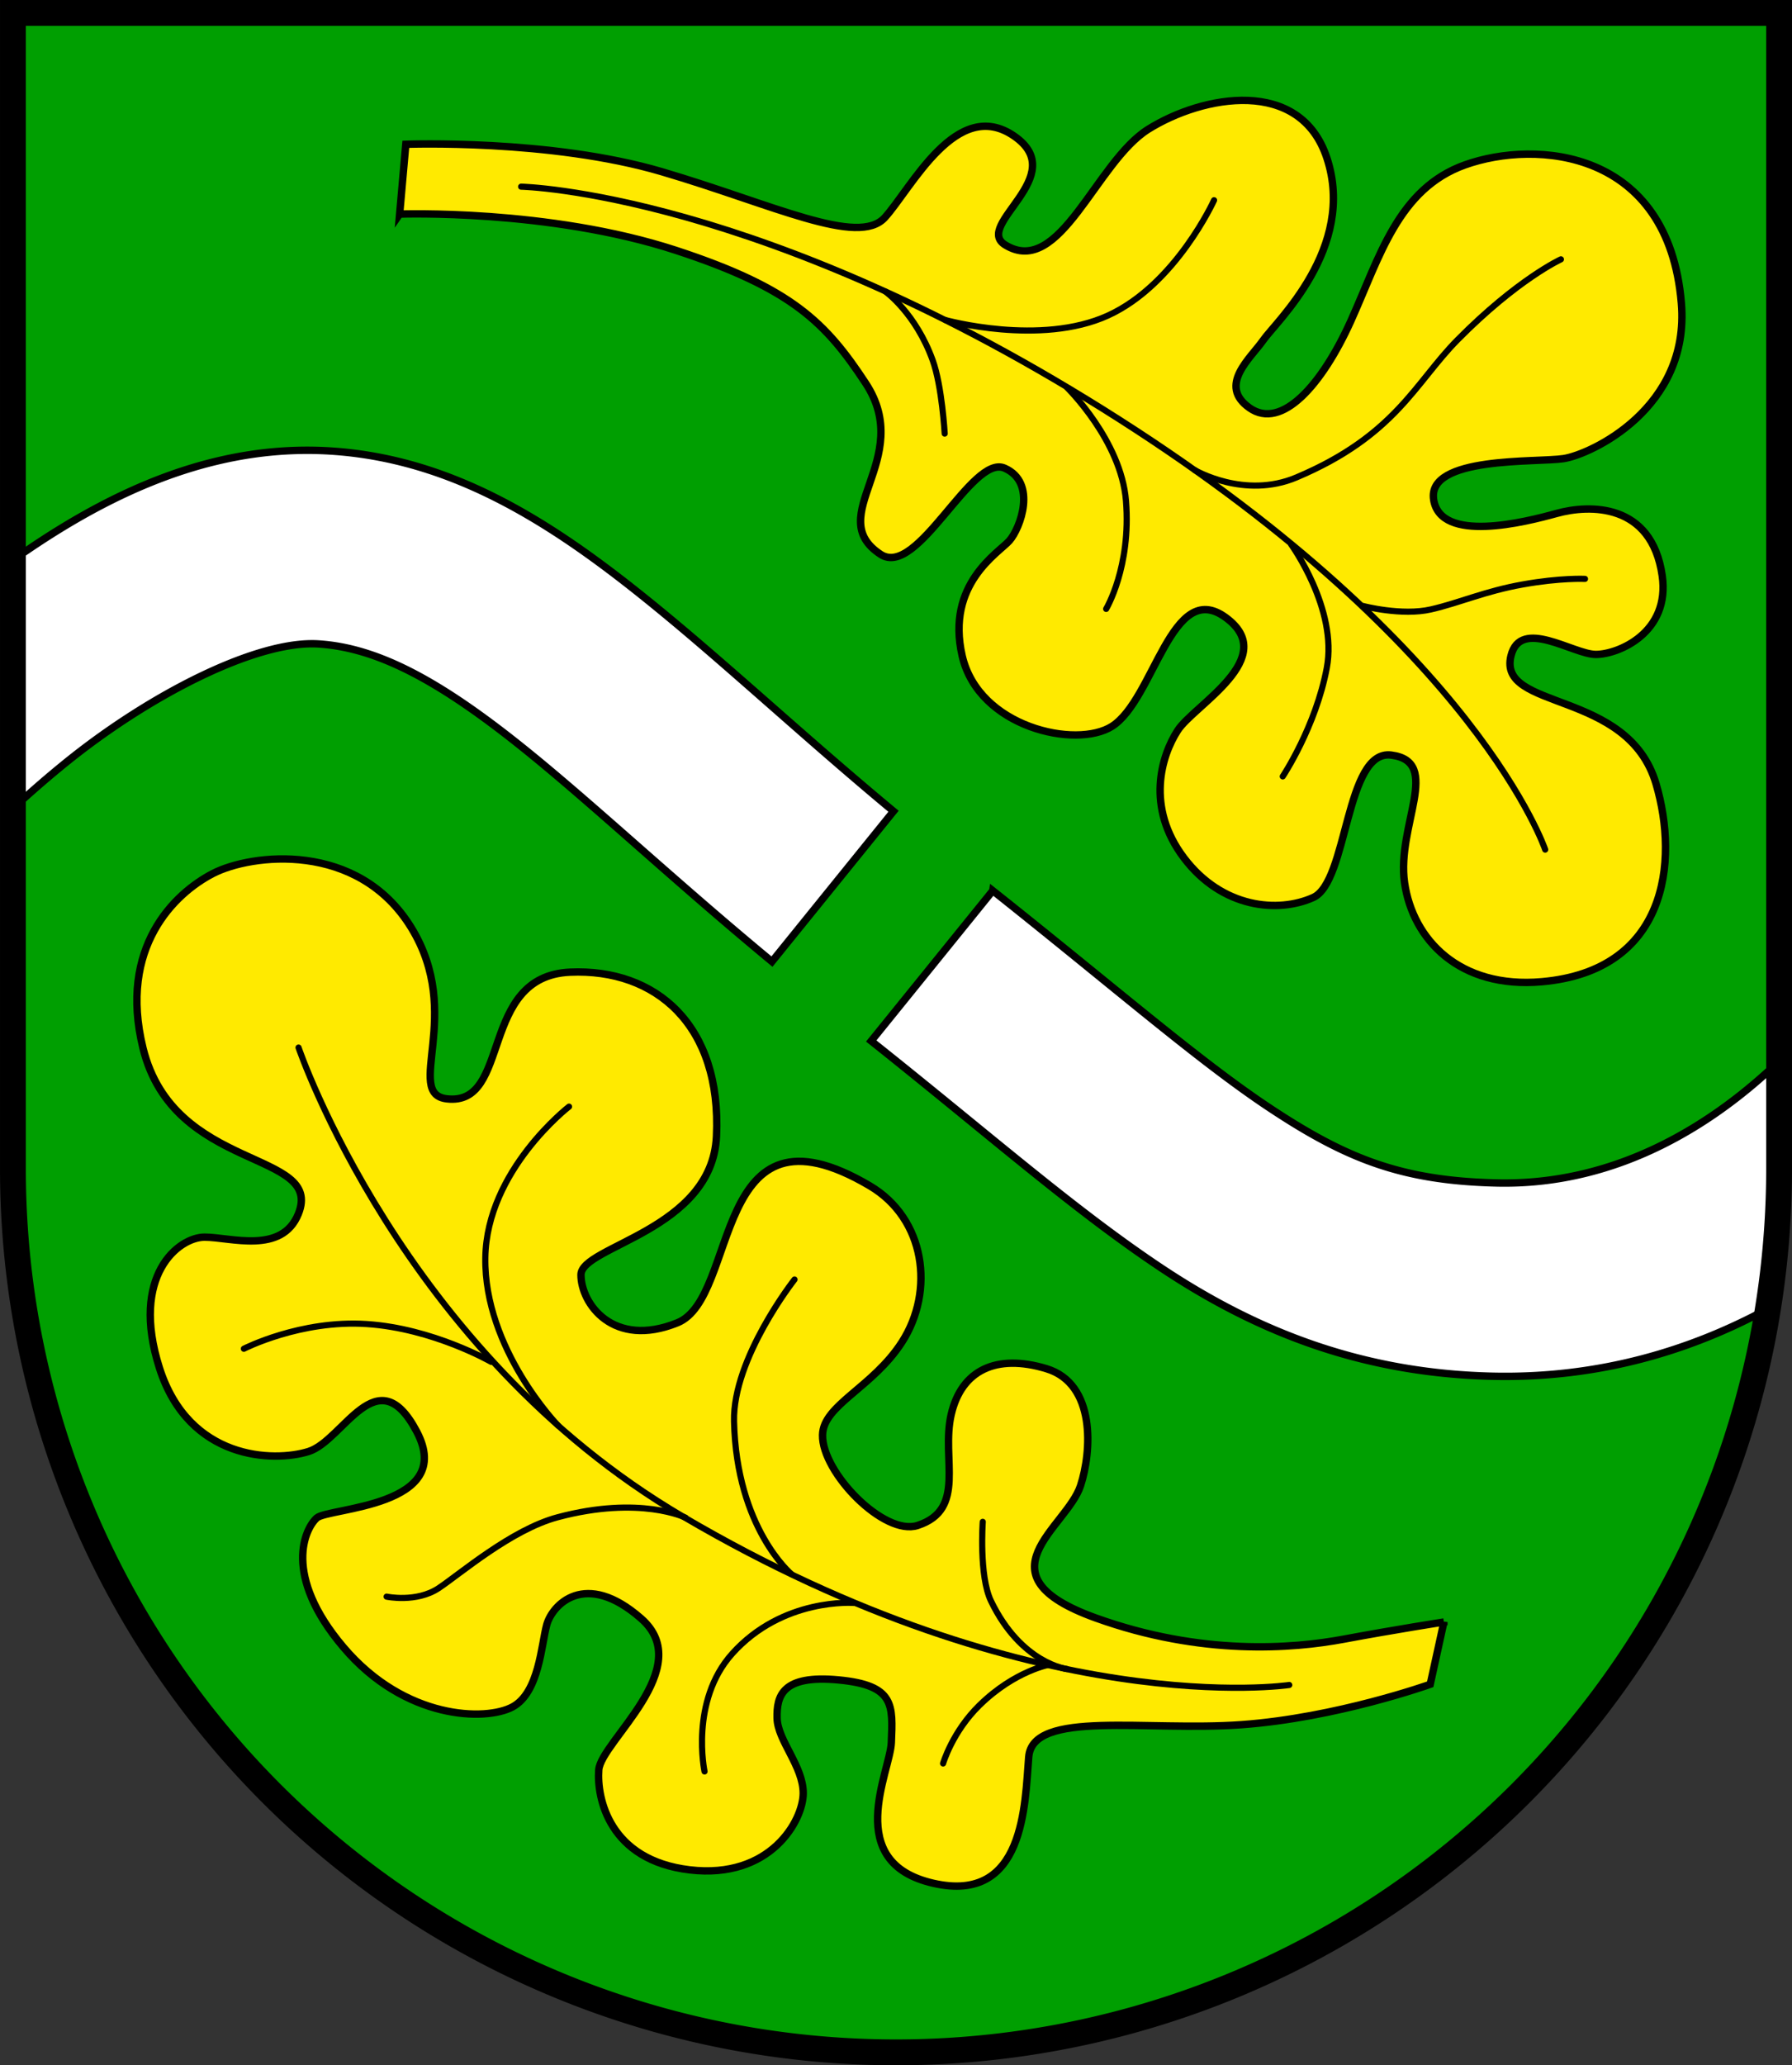 <?xml version="1.0" encoding="UTF-8" standalone="no"?>
<!-- Created with Inkscape (http://www.inkscape.org/) -->

<svg
   width="145.644mm"
   height="167.746mm"
   viewBox="0 0 145.644 167.746"
   version="1.1"
   id="svg977"
   inkscape:version="1.2.2 (732a01da63, 2022-12-09)"
   sodipodi:docname="DEU_Frestedt_COA.svg"
   xmlns:inkscape="http://www.inkscape.org/namespaces/inkscape"
   xmlns:sodipodi="http://sodipodi.sourceforge.net/DTD/sodipodi-0.dtd"
   xmlns="http://www.w3.org/2000/svg"
   xmlns:svg="http://www.w3.org/2000/svg">
  <rect x="0" y="0" width="145.644" height="167.746" fill="#333333" stroke="none"/>
  <sodipodi:namedview
     id="namedview979"
     pagecolor="#ffffff"
     bordercolor="#666666"
     borderopacity="1.0"
     inkscape:showpageshadow="2"
     inkscape:pageopacity="0.0"
     inkscape:pagecheckerboard="0"
     inkscape:deskcolor="#d1d1d1"
     inkscape:document-units="mm"
     showgrid="false"
     inkscape:zoom="0.84428803"
     inkscape:cx="517.00366"
     inkscape:cy="318.01943"
     inkscape:current-layer="layer1" />
  <defs
     id="defs974" />
  <g
     inkscape:label="Ebene 1"
     inkscape:groupmode="layer"
     id="layer1"
     transform="translate(-529.987,-69.661)">
    <g
       id="g893"
       transform="translate(498.17,0.551)">
      <path
         id="path1379"
         style="fill:#009f01;fill-opacity:1;stroke:none;stroke-width:2.1;stroke-linecap:round;stroke-dasharray:none"
         d="m 32.868,70.16 v 93.874 a 71.772,71.772 0 0 0 71.772,71.772 71.772,71.772 0 0 0 71.772,-71.771 71.772,71.772 0 0 0 0,-5.2e-4 V 70.16 Z" />
      <path
         id="path1587"
         style="color:#000000;fill:#ffffff;stroke:#000000;stroke-width:0.6;stroke-linecap:round;stroke-dasharray:none"
         d="m 56.938,105.683 c -0.195,-9.9e-4 -0.389,-1.4e-4 -0.583,0.003 -8.973,0.126 -16.861,4.23 -23.487,8.917 v 20.166 c 1.314,-1.203 2.746,-2.46 4.298,-3.716 6.83,-5.527 15.538,-9.961 20.537,-9.641 4.892,0.314 9.961,3.078 16.762,8.555 5.599,4.509 12.083,10.621 20.093,17.245 l 9.879,-12.21 c -7.475,-6.207 -13.833,-12.196 -20.127,-17.264 -7.694,-6.196 -15.72,-11.361 -25.604,-11.994 -0.594,-0.038 -1.184,-0.058 -1.769,-0.061 z m 55.566,35.771 -9.878,12.207 c 9.594,7.623 16.506,13.748 23.655,18.493 7.803,5.179 16.312,8.477 26.744,8.734 8.8,0.217 16.304,-2.132 22.472,-5.474 a 71.772,71.772 0 0 0 0.914,-11.38 71.772,71.772 0 0 0 0,-5.2e-4 v -8.731 c -5.038,4.837 -12.894,10.139 -22.999,9.89 -7.695,-0.189 -12.175,-1.957 -18.447,-6.121 -5.725,-3.8 -12.609,-9.806 -22.461,-17.619 z" />
      <path
         id="path2318"
         style="fill:none;fill-opacity:1;stroke:#000000;stroke-width:2.1;stroke-linecap:round;stroke-dasharray:none"
         d="m 32.868,70.16 v 93.874 a 71.772,71.772 0 0 0 71.772,71.772 71.772,71.772 0 0 0 71.772,-71.771 71.772,71.772 0 0 0 0,-5.2e-4 V 70.16 Z" />
      <g
         id="g1299"
         transform="translate(-194.434,0.741)">
        <g
           id="g1268">
          <path
             style="fill:#ffea00;stroke:#000000;stroke-width:0.6;stroke-dasharray:none;fill-opacity:1"
             d="m 343.603,200.111 -1.112,5.061 c 0,0 -7.62,2.725 -15.35,3.281 -7.731,0.556 -16.966,-1.238 -17.281,2.616 -0.315,3.854 -0.315,11.956 -7.748,10.264 -7.433,-1.691 -3.51,-9.064 -3.418,-11.425 0.118,-3.027 0.311,-4.66 -4.291,-5.092 -4.601,-0.433 -5.034,1.298 -4.995,3.107 0.039,1.809 2.124,3.893 2.124,6.096 0,2.202 -2.658,7.004 -9.22,6.225 -6.563,-0.779 -7.564,-5.84 -7.397,-8.12 0.167,-2.28 8.009,-8.287 3.448,-12.291 -4.561,-4.004 -7.23,-1.112 -7.675,0.501 -0.445,1.613 -0.612,5.506 -2.781,6.674 -2.169,1.168 -8.732,1.057 -13.737,-4.839 -5.006,-5.895 -3.115,-9.677 -2.169,-10.512 0.946,-0.834 11.346,-0.89 8.12,-7.008 -3.226,-6.118 -5.951,0.723 -8.788,1.613 -2.836,0.89 -9.733,0.723 -12.125,-6.785 -2.392,-7.508 1.557,-10.623 3.671,-10.623 2.113,0 6.279,1.424 7.62,-1.891 2.113,-5.228 -10.132,-3.318 -12.625,-13.459 -2.014,-8.192 2.558,-12.569 5.673,-14.182 3.115,-1.613 11.791,-2.67 16.129,4.394 4.338,7.063 -0.616,13.498 2.892,13.904 5.284,0.612 2.558,-9.955 10.011,-10.289 6.94,-0.311 12.339,4.259 11.902,13.348 -0.368,7.645 -11.012,8.899 -11.012,11.235 0,2.336 2.614,6.007 7.842,3.893 5.068,-2.049 2.683,-18.765 15.628,-11.123 4.521,2.668 5.298,8.528 2.622,12.689 -2.388,3.711 -6.417,5.105 -6.459,7.556 -0.053,3.039 5.006,8.231 7.731,7.341 4.006,-1.308 1.891,-5.395 2.725,-9.01 0.834,-3.615 3.671,-4.95 7.731,-3.726 4.06,1.224 3.688,6.745 2.781,9.511 -1.112,3.393 -8.509,7.23 1.224,10.734 8.619,3.103 16.018,2.503 20.189,1.724 4.171,-0.779 8.12,-1.39 8.12,-1.39 z"
             id="path973"
             sodipodi:nodetypes="ccssssssssssssssssssssssssssssssssssssc" />
          <path
             style="fill:none;stroke:#000000;stroke-width:0.5;stroke-linecap:round;stroke-dasharray:none"
             d="m 250.515,153.455 c 0,0 8.369,24.663 31.242,38.091 28.593,16.786 49.277,13.682 49.277,13.682"
             id="path1103"
             sodipodi:nodetypes="csc" />
          <path
             style="fill:none;stroke:#000000;stroke-width:0.5;stroke-linecap:round;stroke-dasharray:none"
             d="m 246.071,177.917 c 0,0 4.601,-2.36 9.989,-2.006 5.388,0.354 10.107,3.068 10.107,3.068"
             id="path1105" />
          <path
             style="fill:none;stroke:#000000;stroke-width:0.5;stroke-linecap:round;stroke-dasharray:none"
             d="m 272.499,158.253 c 0,0 -6.696,5.168 -6.804,12.27 -0.112,7.426 5.919,13.637 5.919,13.637"
             id="path1107"
             sodipodi:nodetypes="csc" />
          <path
             style="fill:none;stroke:#000000;stroke-width:0.5;stroke-linecap:round;stroke-dasharray:none"
             d="m 290.826,172.293 c 0,0 -5.032,6.39 -4.916,11.523 0.197,8.691 4.671,12.414 4.671,12.414"
             id="path1109"
             sodipodi:nodetypes="csc" />
          <path
             style="fill:none;stroke:#000000;stroke-width:0.5;stroke-linecap:round;stroke-dasharray:none"
             d="m 306.124,191.976 c 0,0 -0.314,4.393 0.669,6.43 2.458,5.093 6.174,5.525 6.174,5.525"
             id="path1111"
             sodipodi:nodetypes="csc" />
          <path
             style="fill:none;stroke:#000000;stroke-width:0.5;stroke-linecap:round;stroke-dasharray:none"
             d="m 257.673,198.052 c 0,0 2.419,0.511 4.228,-0.688 1.711,-1.134 5.903,-4.755 9.675,-5.761 6.705,-1.789 10.402,0.039 10.402,0.039"
             id="path1126"
             sodipodi:nodetypes="cssc" />
          <path
             style="fill:none;stroke:#000000;stroke-width:0.5;stroke-linecap:round;stroke-dasharray:none"
             d="m 283.511,212.25 c 0,0 -1.209,-5.699 2.242,-9.557 4.113,-4.597 9.92,-4.129 9.92,-4.129"
             id="path1128"
             sodipodi:nodetypes="csc" />
          <path
             style="fill:none;stroke:#000000;stroke-width:0.5;stroke-linecap:round;stroke-dasharray:none"
             d="m 302.899,211.601 c 0,0 0.749,-2.571 2.969,-4.739 2.895,-2.827 5.742,-3.304 5.742,-3.304"
             id="path1130"
             sodipodi:nodetypes="csc" />
        </g>
        <g
           id="g1278">
          <path
             style="fill:#ffea00;stroke:#000000;stroke-width:0.6;stroke-dasharray:none;fill-opacity:1"
             d="m 258.731,85.762 0.501,-5.673 c 0,0 11.735,-0.445 20.801,2.225 9.066,2.67 15.962,6.118 18.131,3.726 2.169,-2.392 5.84,-9.844 10.512,-6.618 4.672,3.226 -3.354,7.232 -0.723,8.843 4.449,2.725 7.357,-6.732 11.624,-9.399 4.449,-2.781 12.347,-4.227 14.516,2.336 2.418,7.315 -4.171,13.348 -5.172,14.794 -1.001,1.446 -3.726,3.671 -1.112,5.506 2.614,1.835 5.895,-1.891 8.231,-7.063 2.336,-5.172 3.836,-10.741 9.288,-12.681 5.784,-2.058 16.52,-1.263 17.575,11.235 0.723,8.565 -7.397,12.291 -9.566,12.625 -2.169,0.334 -11.123,-0.222 -10.567,3.337 0.556,3.559 7.397,1.835 10.011,1.112 2.614,-0.723 7.705,-0.89 8.565,5.061 0.667,4.616 -3.56,6.396 -5.395,6.396 -1.835,0 -6.12,-3.034 -6.897,0.111 -1.112,4.505 9.511,2.67 11.791,10.4 1.883,6.384 0.861,15.182 -9.288,16.073 -6.691,0.588 -10.488,-3.421 -11.151,-8.04 -0.668,-4.647 3.093,-9.835 -1.084,-10.37 -3.741,-0.479 -3.504,10.289 -6.34,11.568 -2.836,1.279 -7.397,0.89 -10.512,-3.226 -3.115,-4.116 -1.835,-8.287 -0.501,-10.345 1.335,-2.058 8.38,-5.908 3.893,-9.177 -4.399,-3.205 -5.795,6.655 -9.232,8.843 -2.898,1.845 -10.845,0.111 -12.18,-5.729 -1.335,-5.84 2.948,-8.343 3.838,-9.344 0.89,-1.001 2.28,-4.727 -0.389,-5.895 -2.67,-1.168 -7.065,8.962 -10.067,7.008 -4.783,-3.115 2.836,-7.731 -1.224,-13.904 -3.221,-4.898 -5.965,-7.699 -15.406,-10.79 -10.343,-3.386 -22.469,-2.948 -22.469,-2.948 z"
             id="path1085"
             sodipodi:nodetypes="ccssssssssssssssssssssssssssssssssc" />
          <path
             style="fill:none;stroke:#000000;stroke-width:0.5;stroke-linecap:round;stroke-dasharray:none"
             d="m 268.606,83.531 c 0,0 19.597,0.38 48.635,18.916 29.103,18.577 34.594,34.928 34.594,34.928"
             id="path1202"
             sodipodi:nodetypes="csc" />
          <path
             style="fill:none;stroke:#000000;stroke-width:0.5;stroke-linecap:round;stroke-dasharray:none"
             d="m 331.185,112.584 c 0,0 3.805,5.24 2.9,10.038 -0.905,4.798 -3.579,8.809 -3.579,8.809"
             id="path1204"
             sodipodi:nodetypes="csc" />
          <path
             style="fill:none;stroke:#000000;stroke-width:0.5;stroke-linecap:round;stroke-dasharray:none"
             d="m 337.035,117.589 c 0,0 3.146,0.826 5.526,0.275 2.379,-0.551 4.365,-1.475 7.453,-2.025 3.087,-0.551 5.054,-0.452 5.054,-0.452"
             id="path1206" />
          <path
             style="fill:none;stroke:#000000;stroke-width:0.5;stroke-linecap:round;stroke-dasharray:none"
             d="m 323.354,106.553 c 0,0 4.032,2.38 8.264,0.594 8.037,-3.393 9.638,-7.679 13.098,-11.179 4.867,-4.922 8.398,-6.535 8.398,-6.535"
             id="path1208"
             sodipodi:nodetypes="cssc" />
          <path
             style="fill:none;stroke:#000000;stroke-width:0.5;stroke-linecap:round;stroke-dasharray:none"
             d="m 312.958,99.833 c 0,0 4.414,4.302 4.807,9.222 0.429,5.373 -1.612,8.77 -1.612,8.77"
             id="path1230"
             sodipodi:nodetypes="csc" />
          <path
             style="fill:none;stroke:#000000;stroke-width:0.5;stroke-linecap:round;stroke-dasharray:none"
             d="m 303.075,94.36 c 0,0 7.729,2.149 13.235,-0.368 5.506,-2.517 8.613,-9.36 8.613,-9.36"
             id="path1232"
             sodipodi:nodetypes="csc" />
          <path
             style="fill:none;stroke:#000000;stroke-width:0.5;stroke-linecap:round;stroke-dasharray:none"
             d="m 298.234,92.066 c 0,0 2.438,1.74 3.82,5.564 0.76,2.103 0.976,5.955 0.976,5.955"
             id="path1234"
             sodipodi:nodetypes="csc" />
        </g>
      </g>
    </g>
  </g>
</svg>
